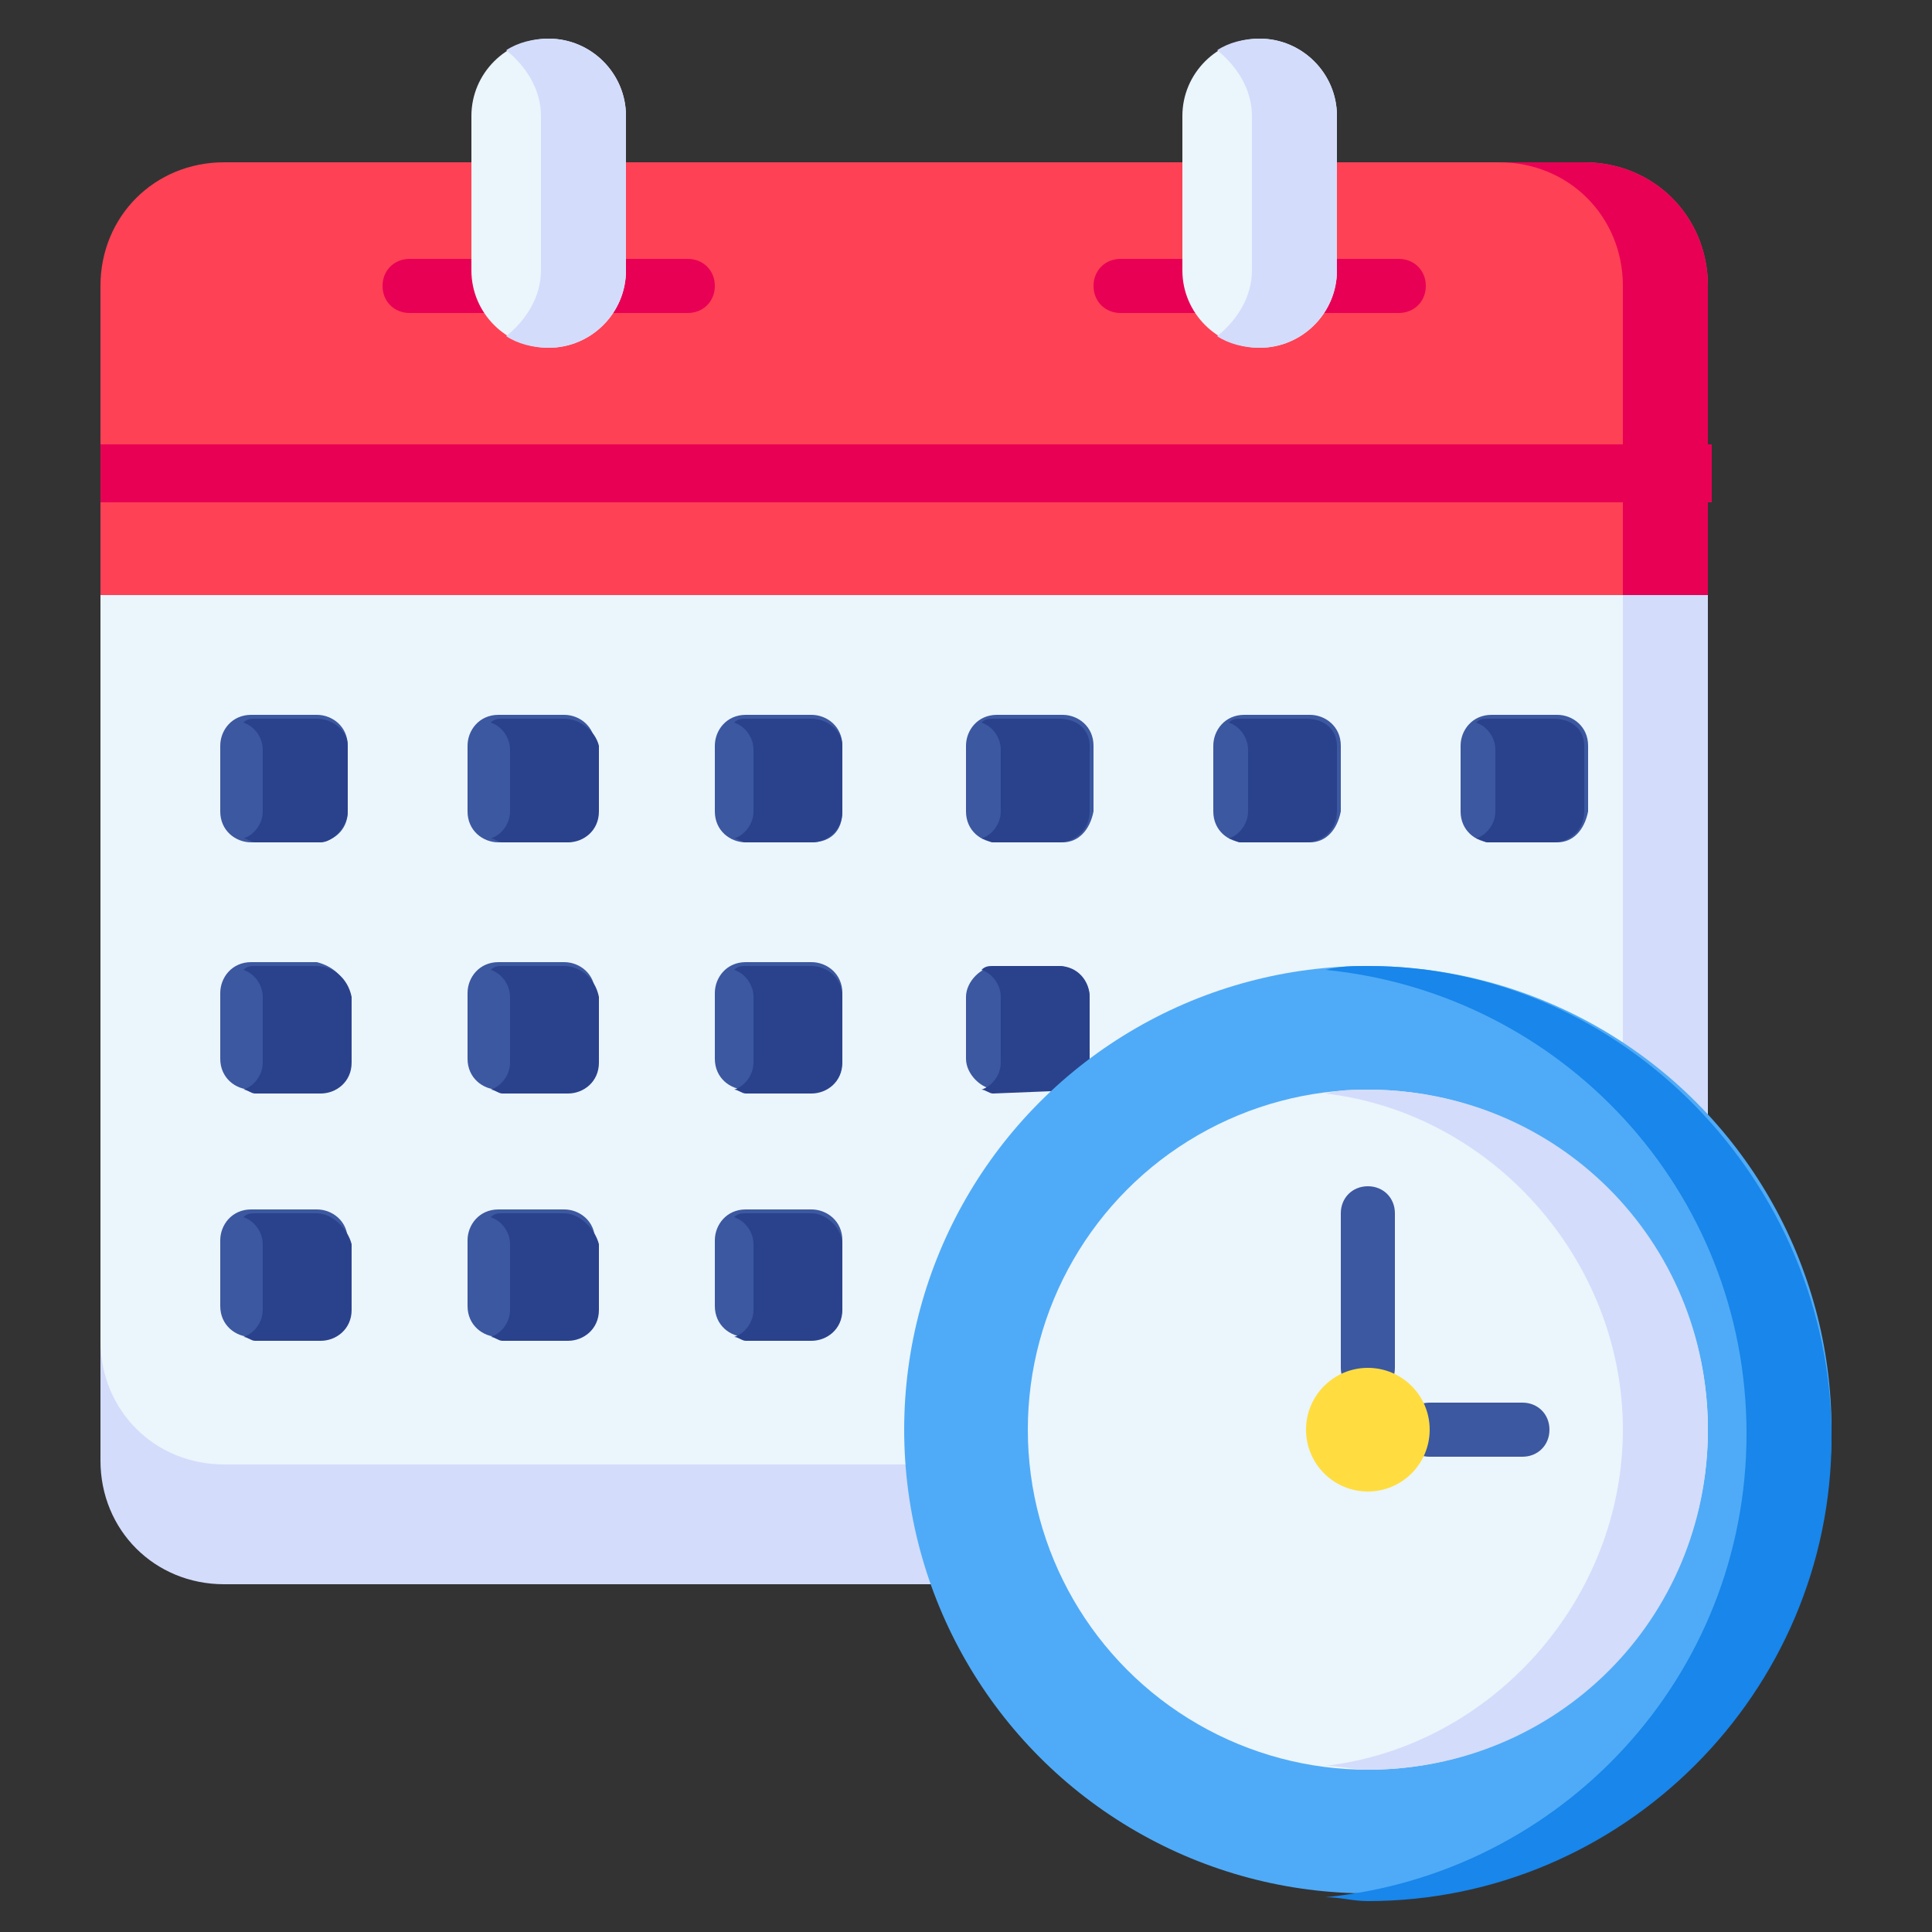 <?xml version="1.0" encoding="utf-8"?>
<!-- Generator: Adobe Illustrator 25.4.1, SVG Export Plug-In . SVG Version: 6.00 Build 0)  -->
<svg version="1.1" id="Capa_1" xmlns="http://www.w3.org/2000/svg" xmlns:xlink="http://www.w3.org/1999/xlink" x="0px" y="0px"
	 width="50px" height="50px" viewBox="0 0 50 50" style="enable-background:new 0 0 50 50;" xml:space="preserve">
<rect x="0" y="0" width="50" height="50" fill="#333333" stroke="none"/>
<style type="text/css">
	.st0{fill:#D3DCFB;}
	.st1{fill:#EBF5FC;}
	.st2{fill:#3C58A0;}
	.st3{fill:#2A428C;}
	.st4{fill:#FF4155;}
	.st5{fill:#E80054;}
	.st6{fill:#4FABF7;}
	.st7{fill:#1886EA;}
	.st8{fill:#FFDD40;}
</style>
<g>
	<g>
		<path class="st0" d="M24.1,41H5.8c-1.8,0-3.2-1.4-3.2-3.2v-3.2h24.6L24.1,41z"/>
		<path class="st1" d="M44.2,15.4v13.5v9H5.8c-1.8,0-3.2-1.4-3.2-3.2V15.4l22.4-8L44.2,15.4z"/>
		<g>
			<path class="st2" d="M8.2,21.8H6.5c-0.4,0-0.8-0.3-0.8-0.8v-1.7c0-0.4,0.3-0.8,0.8-0.8h1.7c0.4,0,0.8,0.3,0.8,0.8V21
				C9,21.5,8.6,21.8,8.2,21.8z"/>
			<path class="st2" d="M14.6,21.8h-1.7c-0.4,0-0.8-0.3-0.8-0.8v-1.7c0-0.4,0.3-0.8,0.8-0.8h1.7c0.4,0,0.8,0.3,0.8,0.8V21
				C15.4,21.5,15.1,21.8,14.6,21.8z"/>
			<path class="st2" d="M21,21.8h-1.7c-0.4,0-0.8-0.3-0.8-0.8v-1.7c0-0.4,0.3-0.8,0.8-0.8H21c0.4,0,0.8,0.3,0.8,0.8V21
				C21.8,21.5,21.5,21.8,21,21.8z"/>
			<path class="st2" d="M27.5,21.8h-1.7c-0.4,0-0.8-0.3-0.8-0.8v-1.7c0-0.4,0.3-0.8,0.8-0.8h1.7c0.4,0,0.8,0.3,0.8,0.8V21
				C28.2,21.5,27.9,21.8,27.5,21.8z"/>
			<path class="st2" d="M33.9,21.8h-1.7c-0.4,0-0.8-0.3-0.8-0.8v-1.7c0-0.4,0.3-0.8,0.8-0.8h1.7c0.4,0,0.8,0.3,0.8,0.8V21
				C34.6,21.5,34.3,21.8,33.9,21.8z"/>
			<path class="st2" d="M40.3,21.8h-1.7c-0.4,0-0.8-0.3-0.8-0.8v-1.7c0-0.4,0.3-0.8,0.8-0.8h1.7c0.4,0,0.8,0.3,0.8,0.8V21
				C41,21.5,40.7,21.8,40.3,21.8z"/>
			<path class="st2" d="M8.2,28.2H6.5c-0.4,0-0.8-0.3-0.8-0.8v-1.7c0-0.4,0.3-0.8,0.8-0.8h1.7C8.6,25,9,25.3,9,25.8v1.7
				C9,27.9,8.6,28.2,8.2,28.2z"/>
			<path class="st2" d="M14.6,28.2h-1.7c-0.4,0-0.8-0.3-0.8-0.8v-1.7c0-0.4,0.3-0.8,0.8-0.8h1.7c0.4,0,0.8,0.3,0.8,0.8v1.7
				C15.4,27.9,15.1,28.2,14.6,28.2z"/>
			<path class="st2" d="M21,28.2h-1.7c-0.4,0-0.8-0.3-0.8-0.8v-1.7c0-0.4,0.3-0.8,0.8-0.8H21c0.4,0,0.8,0.3,0.8,0.8v1.7
				C21.8,27.9,21.5,28.2,21,28.2z"/>
			<path class="st2" d="M28.2,28.2v-2.4c0-0.4-0.4-0.8-0.8-0.8h-1.6c-0.4,0-0.8,0.4-0.8,0.8v1.6c0,0.4,0.4,0.8,0.8,0.8L28.2,28.2z"
				/>
			<path class="st2" d="M8.2,34.6H6.5c-0.4,0-0.8-0.3-0.8-0.8v-1.7c0-0.4,0.3-0.8,0.8-0.8h1.7c0.4,0,0.8,0.3,0.8,0.8v1.7
				C9,34.3,8.6,34.6,8.2,34.6z"/>
			<path class="st2" d="M14.6,34.6h-1.7c-0.4,0-0.8-0.3-0.8-0.8v-1.7c0-0.4,0.3-0.8,0.8-0.8h1.7c0.4,0,0.8,0.3,0.8,0.8v1.7
				C15.4,34.3,15.1,34.6,14.6,34.6z"/>
			<path class="st2" d="M21,34.6h-1.7c-0.4,0-0.8-0.3-0.8-0.8v-1.7c0-0.4,0.3-0.8,0.8-0.8H21c0.4,0,0.8,0.3,0.8,0.8v1.7
				C21.8,34.3,21.5,34.6,21,34.6z"/>
		</g>
		<path class="st3" d="M40.2,18.6h-1.7c-0.1,0-0.2,0-0.3,0.1c0.3,0.1,0.5,0.4,0.5,0.7V21c0,0.3-0.2,0.6-0.5,0.7
			c0.1,0,0.2,0.1,0.3,0.1h1.7c0.4,0,0.8-0.3,0.8-0.8v-1.7C41,18.9,40.7,18.6,40.2,18.6z"/>
		<path class="st3" d="M33.8,18.6h-1.7c-0.1,0-0.2,0-0.3,0.1c0.3,0.1,0.5,0.4,0.5,0.7V21c0,0.3-0.2,0.6-0.5,0.7
			c0.1,0,0.2,0.1,0.3,0.1h1.7c0.4,0,0.8-0.3,0.8-0.8v-1.7C34.6,18.9,34.3,18.6,33.8,18.6z"/>
		<path class="st3" d="M27.4,18.6h-1.7c-0.1,0-0.2,0-0.3,0.1c0.3,0.1,0.5,0.4,0.5,0.7V21c0,0.3-0.2,0.6-0.5,0.7
			c0.1,0,0.2,0.1,0.3,0.1h1.7c0.4,0,0.8-0.3,0.8-0.8v-1.7C28.2,18.9,27.9,18.6,27.4,18.6z"/>
		<path class="st3" d="M21,18.6h-1.7c-0.1,0-0.2,0-0.3,0.1c0.3,0.1,0.5,0.4,0.5,0.7V21c0,0.3-0.2,0.6-0.5,0.7c0.1,0,0.2,0.1,0.3,0.1
			H21c0.4,0,0.8-0.3,0.8-0.8v-1.7C21.8,18.9,21.4,18.6,21,18.6z"/>
		<path class="st3" d="M14.6,18.6H13c-0.1,0-0.2,0-0.3,0.1c0.3,0.1,0.5,0.4,0.5,0.7V21c0,0.3-0.2,0.6-0.5,0.7c0.1,0,0.2,0.1,0.3,0.1
			h1.7c0.4,0,0.8-0.3,0.8-0.8v-1.7C15.4,18.9,15,18.6,14.6,18.6z"/>
		<path class="st3" d="M8.2,18.6H6.6c-0.1,0-0.2,0-0.3,0.1c0.3,0.1,0.5,0.4,0.5,0.7V21c0,0.3-0.2,0.6-0.5,0.7c0.1,0,0.2,0.1,0.3,0.1
			h1.7C8.6,21.8,9,21.4,9,21v-1.7C9,18.9,8.6,18.6,8.2,18.6z"/>
		<path class="st3" d="M8.2,25H6.6c-0.1,0-0.2,0-0.3,0.1c0.3,0.1,0.5,0.4,0.5,0.7v1.7c0,0.3-0.2,0.6-0.5,0.7c0.1,0,0.2,0.1,0.3,0.1
			h1.7c0.4,0,0.8-0.3,0.8-0.8v-1.7C9,25.3,8.6,25,8.2,25L8.2,25z"/>
		<path class="st3" d="M8.2,31.4H6.6c-0.1,0-0.2,0-0.3,0.1c0.3,0.1,0.5,0.4,0.5,0.7v1.7c0,0.3-0.2,0.6-0.5,0.7
			c0.1,0,0.2,0.1,0.3,0.1h1.7c0.4,0,0.8-0.3,0.8-0.8v-1.7C9,31.8,8.6,31.4,8.2,31.4L8.2,31.4z"/>
		<path class="st3" d="M14.6,25H13c-0.1,0-0.2,0-0.3,0.1c0.3,0.1,0.5,0.4,0.5,0.7v1.7c0,0.3-0.2,0.6-0.5,0.7c0.1,0,0.2,0.1,0.3,0.1
			h1.7c0.4,0,0.8-0.3,0.8-0.8v-1.7C15.4,25.3,15,25,14.6,25L14.6,25z"/>
		<path class="st3" d="M14.6,31.4H13c-0.1,0-0.2,0-0.3,0.1c0.3,0.1,0.5,0.4,0.5,0.7v1.7c0,0.3-0.2,0.6-0.5,0.7
			c0.1,0,0.2,0.1,0.3,0.1h1.7c0.4,0,0.8-0.3,0.8-0.8v-1.7C15.4,31.8,15,31.4,14.6,31.4L14.6,31.4z"/>
		<path class="st3" d="M21,25h-1.7c-0.1,0-0.2,0-0.3,0.1c0.3,0.1,0.5,0.4,0.5,0.7v1.7c0,0.3-0.2,0.6-0.5,0.7c0.1,0,0.2,0.1,0.3,0.1
			H21c0.4,0,0.8-0.3,0.8-0.8v-1.7C21.8,25.3,21.4,25,21,25L21,25z"/>
		<path class="st3" d="M28.2,28.2v-2.4c0-0.4-0.3-0.8-0.8-0.8h-1.7c-0.1,0-0.2,0-0.3,0.1c0.3,0.1,0.5,0.4,0.5,0.7v1.7
			c0,0.3-0.2,0.6-0.5,0.7c0.1,0,0.2,0.1,0.3,0.1L28.2,28.2L28.2,28.2z"/>
		<path class="st3" d="M21,31.4h-1.7c-0.1,0-0.2,0-0.3,0.1c0.3,0.1,0.5,0.4,0.5,0.7v1.7c0,0.3-0.2,0.6-0.5,0.7
			c0.1,0,0.2,0.1,0.3,0.1H21c0.4,0,0.8-0.3,0.8-0.8v-1.7C21.8,31.8,21.4,31.4,21,31.4L21,31.4z"/>
		<path class="st0" d="M42,14.5v14.4v9h2.2v-9V15.4L42,14.5z"/>
		<path class="st4" d="M44.2,15.4v-8c0-1.8-1.4-3.2-3.2-3.2H5.8C4,4.2,2.6,5.6,2.6,7.4v8H44.2z"/>
		<g>
			<g>
				<g>
					<path class="st5" d="M12.7,8.1h-2.1c-0.4,0-0.7-0.3-0.7-0.7c0-0.4,0.3-0.7,0.7-0.7h2.1c0.4,0,0.7,0.3,0.7,0.7
						C13.4,7.8,13.1,8.1,12.7,8.1z"/>
				</g>
				<g>
					<path class="st5" d="M17.8,8.1h-2.1c-0.4,0-0.7-0.3-0.7-0.7c0-0.4,0.3-0.7,0.7-0.7h2.1c0.4,0,0.7,0.3,0.7,0.7
						C18.5,7.8,18.2,8.1,17.8,8.1z"/>
				</g>
				<g>
					<path class="st5" d="M31.1,8.1H29c-0.4,0-0.7-0.3-0.7-0.7c0-0.4,0.3-0.7,0.7-0.7h2.1c0.4,0,0.7,0.3,0.7,0.7
						C31.8,7.8,31.5,8.1,31.1,8.1z"/>
				</g>
				<g>
					<path class="st5" d="M36.2,8.1h-2.1c-0.4,0-0.7-0.3-0.7-0.7c0-0.4,0.3-0.7,0.7-0.7h2.1c0.4,0,0.7,0.3,0.7,0.7
						C36.9,7.8,36.6,8.1,36.2,8.1z"/>
				</g>
			</g>
		</g>
		<path class="st1" d="M16.2,7c0,1.1-0.9,2-2,2s-2-0.9-2-2V3c0-1.1,0.9-2,2-2s2,0.9,2,2L16.2,7L16.2,7z"/>
		<path class="st1" d="M34.6,7c0,1.1-0.9,2-2,2c-1.1,0-2-0.9-2-2V3c0-1.1,0.9-2,2-2c1.1,0,2,0.9,2,2L34.6,7L34.6,7z"/>
		<path class="st0" d="M32.6,1c-0.4,0-0.8,0.1-1.1,0.3c0.5,0.4,0.9,1,0.9,1.7v4c0,0.7-0.4,1.3-0.9,1.7C31.8,8.9,32.2,9,32.6,9
			c1.1,0,2-0.9,2-2V3C34.6,1.9,33.7,1,32.6,1z"/>
		<path class="st0" d="M14.2,1c-0.4,0-0.8,0.1-1.1,0.3C13.6,1.7,14,2.3,14,3v4c0,0.7-0.4,1.3-0.9,1.7C13.4,8.9,13.8,9,14.2,9
			c1.1,0,2-0.9,2-2V3C16.2,1.9,15.3,1,14.2,1L14.2,1z"/>
		<path class="st5" d="M41,4.2h-2.2c1.8,0,3.2,1.4,3.2,3.2v8h2.2v-8C44.2,5.6,42.8,4.2,41,4.2L41,4.2z"/>
		<path class="st5" d="M2.6,11.5h41.7v1.5H2.6L2.6,11.5z"/>
	</g>
	<circle class="st6" cx="35.4" cy="37" r="12"/>
	<circle class="st1" cx="35.4" cy="37" r="8.8"/>
	<g>
		<g>
			<path class="st2" d="M35.4,36.1c-0.4,0-0.7-0.3-0.7-0.7v-4c0-0.4,0.3-0.7,0.7-0.7c0.4,0,0.7,0.3,0.7,0.7v4
				C36.1,35.8,35.8,36.1,35.4,36.1z"/>
		</g>
	</g>
	<g>
		<g>
			<path class="st2" d="M39.4,37.7H37c-0.4,0-0.7-0.3-0.7-0.7s0.3-0.7,0.7-0.7h2.4c0.4,0,0.7,0.3,0.7,0.7S39.8,37.7,39.4,37.7z"/>
		</g>
	</g>
	<path class="st7" d="M35.4,25c-0.4,0-0.7,0-1.1,0.1c6.1,0.6,10.9,5.7,10.9,12s-4.8,11.4-10.9,12c0.4,0,0.7,0.1,1.1,0.1
		c6.6,0,12-5.4,12-12S42,25,35.4,25z"/>
	<path class="st0" d="M35.4,28.2c-0.4,0-0.7,0-1.1,0.1c4.3,0.5,7.7,4.3,7.7,8.7s-3.4,8.2-7.7,8.7c0.4,0,0.7,0.1,1.1,0.1
		c4.9,0,8.8-3.9,8.8-8.8S40.3,28.2,35.4,28.2L35.4,28.2z"/>
	<circle class="st8" cx="35.4" cy="37" r="1.6"/>
</g>
</svg>
